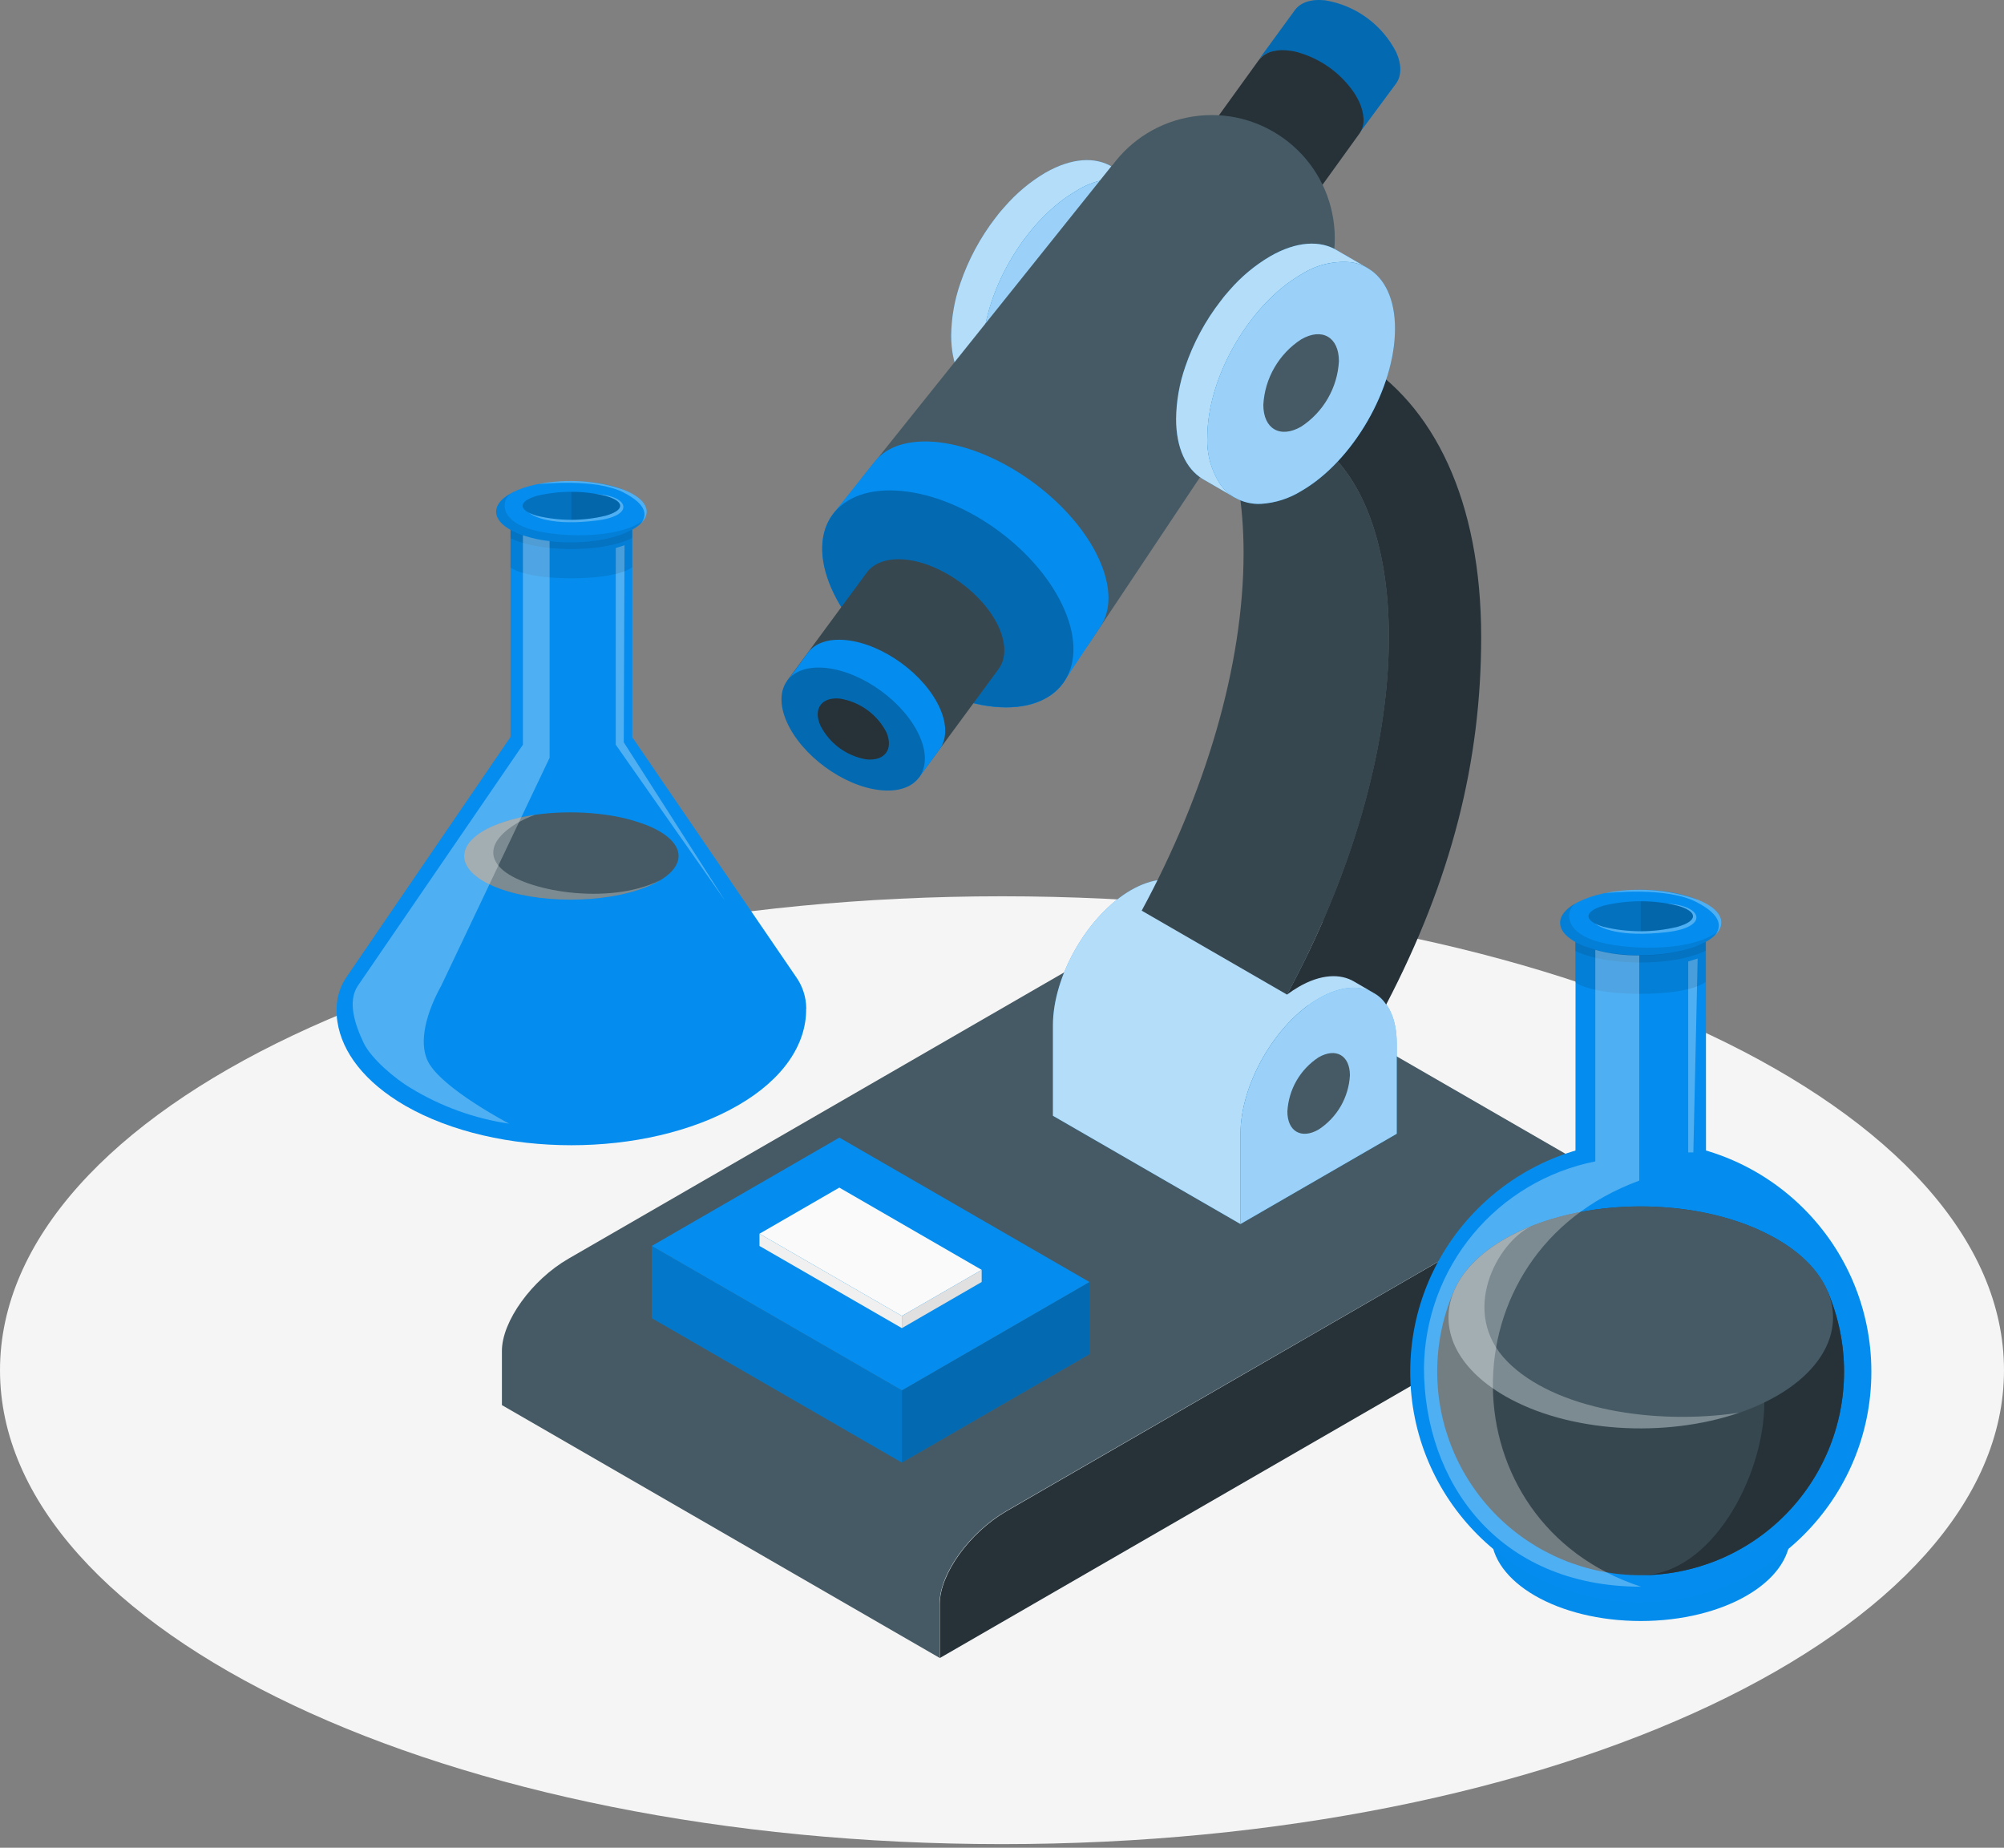 <svg width="64" height="59" viewBox="0 0 64 59" fill="none" xmlns="http://www.w3.org/2000/svg">
<rect x="0" y="0" width="64" height="59" fill="#808080" stroke="none"/>
<path d="M32 58.884C49.673 58.884 64 52.109 64 43.752C64 35.395 49.673 28.619 32 28.619C14.327 28.619 0 35.395 0 43.752C0 52.109 14.327 58.884 32 58.884Z" fill="#F5F5F5"/>
<path d="M35.533 5.336C34.986 4.995 34.222 5.033 33.374 5.521C32.89 5.81 32.455 6.174 32.086 6.6C31.991 6.706 31.898 6.811 31.812 6.931L31.797 6.948C31.307 7.582 30.925 8.293 30.667 9.052C30.482 9.585 30.384 10.144 30.377 10.708C30.377 11.641 30.697 12.301 31.219 12.623L32.216 13.2C32.06 13.103 31.922 12.977 31.812 12.83C31.504 12.376 31.351 11.833 31.379 11.285C31.379 9.376 32.719 7.053 34.373 6.097C34.837 5.799 35.387 5.661 35.937 5.706C36.141 5.728 36.338 5.795 36.514 5.902L35.533 5.336Z" fill="#048DEE"/>
<path opacity="0.7" d="M35.533 5.336C34.986 4.995 34.222 5.033 33.374 5.521C32.89 5.81 32.455 6.174 32.086 6.6C31.991 6.706 31.898 6.811 31.812 6.931L31.797 6.948C31.307 7.582 30.925 8.293 30.667 9.052C30.482 9.585 30.384 10.144 30.377 10.708C30.377 11.641 30.697 12.301 31.219 12.623L32.216 13.2C32.06 13.103 31.922 12.977 31.812 12.83C31.504 12.376 31.351 11.833 31.379 11.285C31.379 9.376 32.719 7.053 34.373 6.097C34.837 5.799 35.387 5.661 35.937 5.706C36.141 5.728 36.338 5.795 36.514 5.902L35.533 5.336Z" fill="white"/>
<path d="M36.512 5.902C36.336 5.795 36.139 5.728 35.935 5.706C35.385 5.661 34.835 5.798 34.371 6.097C32.717 7.053 31.377 9.376 31.377 11.285C31.349 11.833 31.502 12.375 31.81 12.829C31.921 12.977 32.058 13.103 32.214 13.2C32.229 13.211 32.245 13.22 32.263 13.227C32.513 13.369 32.798 13.436 33.086 13.421C33.541 13.395 33.983 13.255 34.371 13.015C36.025 12.059 37.368 9.738 37.368 7.827C37.368 6.886 37.042 6.219 36.512 5.902Z" fill="#048DEE"/>
<path opacity="0.6" d="M36.512 5.902C36.336 5.795 36.139 5.728 35.935 5.706C35.385 5.661 34.835 5.798 34.371 6.097C32.717 7.053 31.377 9.376 31.377 11.285C31.349 11.833 31.502 12.375 31.81 12.829C31.921 12.977 32.058 13.103 32.214 13.2C32.229 13.211 32.245 13.22 32.263 13.227C32.513 13.369 32.798 13.436 33.086 13.421C33.541 13.395 33.983 13.255 34.371 13.015C36.025 12.059 37.368 9.738 37.368 7.827C37.368 6.886 37.042 6.219 36.512 5.902Z" fill="white"/>
<path d="M51.979 38.532V40.259L30.013 52.943V51.213C30.013 50.258 30.966 48.934 32.142 48.254L49.843 38.029C50.552 37.622 51.177 37.54 51.565 37.746C51.7 37.826 51.811 37.941 51.884 38.08C51.957 38.219 51.99 38.375 51.979 38.532Z" fill="#263238"/>
<path d="M37.637 29.71L37.608 29.693C37.221 29.472 36.585 29.547 35.865 29.964L18.156 40.19C16.982 40.867 16.029 42.193 16.029 43.136V44.866L30.006 52.937V51.207C30.006 50.251 30.96 48.928 32.136 48.248L49.843 38.029C50.553 37.622 51.178 37.54 51.565 37.747L37.637 29.71Z" fill="#455A64"/>
<path d="M28.803 46.701V44.395L20.814 39.784V42.088L28.803 46.701Z" fill="#048DEE"/>
<path opacity="0.15" d="M28.803 46.701V44.395L20.814 39.784V42.088L28.803 46.701Z" fill="black"/>
<path d="M28.803 46.701L34.792 43.241V40.935L28.803 44.395V46.701Z" fill="#048DEE"/>
<path opacity="0.25" d="M28.803 46.701L34.792 43.241V40.935L28.803 44.395V46.701Z" fill="black"/>
<path d="M20.814 39.784L26.806 36.324L34.792 40.935L28.803 44.395L20.814 39.784Z" fill="#048DEE"/>
<path d="M24.255 39.394L26.805 37.921L31.351 40.548L28.803 42.019L24.255 39.394Z" fill="#FAFAFA"/>
<path d="M24.255 39.394V39.784L28.803 42.408V42.019L24.255 39.394Z" fill="#F0F0F0"/>
<path d="M31.351 40.548L28.803 42.019V42.408L31.351 40.935V40.548Z" fill="#E0E0E0"/>
<path d="M44.607 33.321V36.202L39.615 39.085V36.202C39.615 34.613 40.735 32.675 42.114 31.879C42.812 31.475 43.441 31.442 43.894 31.715C44.346 31.989 44.607 32.536 44.607 33.321Z" fill="#048DEE"/>
<path opacity="0.6" d="M44.607 33.321V36.202L39.615 39.085V36.202C39.615 34.613 40.735 32.675 42.114 31.879C42.812 31.475 43.441 31.442 43.894 31.715C44.346 31.989 44.607 32.536 44.607 33.321Z" fill="white"/>
<path d="M37.919 28.266L37.882 28.241C37.431 27.986 36.808 28.03 36.122 28.42C34.744 29.217 33.626 31.155 33.626 32.744V35.627L39.616 39.085V36.202C39.616 34.613 40.735 32.675 42.114 31.879C42.774 31.498 43.376 31.446 43.82 31.669L37.919 28.266Z" fill="#048DEE"/>
<path opacity="0.7" d="M37.919 28.266L37.882 28.241C37.431 27.986 36.808 28.03 36.122 28.42C34.744 29.217 33.626 31.155 33.626 32.744V35.627L39.616 39.085V36.202C39.616 34.613 40.735 32.675 42.114 31.879C42.774 31.498 43.376 31.446 43.82 31.669L37.919 28.266Z" fill="white"/>
<path d="M42.111 33.761C42.663 33.443 43.111 33.7 43.111 34.337C43.092 34.684 42.991 35.021 42.818 35.322C42.644 35.622 42.402 35.877 42.111 36.067C41.56 36.385 41.114 36.126 41.114 35.491C41.133 35.144 41.233 34.807 41.406 34.506C41.579 34.206 41.821 33.95 42.111 33.761Z" fill="#455A64"/>
<path d="M41.83 13.981L43.345 11.455C43.345 11.455 39.788 9.422 38.702 8.774L37.189 11.3C38.793 12.257 39.715 14.576 39.715 17.659C39.715 21.285 38.473 25.366 36.461 29.078L41.103 31.759C43.115 28.047 44.357 23.973 44.357 20.34C44.357 17.255 43.435 14.938 41.83 13.981Z" fill="#37474F"/>
<path d="M41.83 13.981C43.435 14.938 44.355 17.257 44.355 20.34C44.355 23.966 43.111 28.047 41.101 31.759C41.221 31.669 41.346 31.586 41.476 31.511C42.172 31.107 42.802 31.075 43.254 31.347C43.444 31.46 43.715 31.612 43.886 31.715C44.041 31.802 44.173 31.926 44.269 32.077C46.356 28.078 47.303 24.324 47.303 20.34C47.303 15.988 45.792 12.909 43.336 11.445L41.83 13.981Z" fill="#263238"/>
<path d="M41.36 0.314L40.199 1.905C40.304 1.78 40.447 1.692 40.607 1.653C40.777 1.61 40.953 1.6 41.127 1.623C41.245 1.637 41.363 1.66 41.478 1.693C42.191 1.908 42.809 2.36 43.229 2.974C43.294 3.073 43.351 3.178 43.399 3.286C43.472 3.445 43.514 3.616 43.526 3.791C43.54 3.966 43.491 4.14 43.389 4.283L44.582 2.671C44.755 2.433 44.774 2.086 44.593 1.674C44.371 1.238 44.05 0.86 43.655 0.571C43.26 0.282 42.803 0.09 42.32 0.011C41.863 -0.039 41.533 0.085 41.36 0.314Z" fill="#048DEE"/>
<path opacity="0.25" d="M41.36 0.314L40.199 1.905C40.304 1.78 40.447 1.692 40.607 1.653C40.777 1.61 40.953 1.6 41.127 1.623C41.245 1.637 41.363 1.66 41.478 1.693C42.191 1.908 42.809 2.36 43.229 2.974C43.294 3.073 43.351 3.178 43.399 3.286C43.472 3.445 43.514 3.616 43.526 3.791C43.54 3.966 43.491 4.14 43.389 4.283L44.582 2.671C44.755 2.433 44.774 2.086 44.593 1.674C44.371 1.238 44.05 0.86 43.655 0.571C43.26 0.282 42.803 0.09 42.32 0.011C41.863 -0.039 41.533 0.085 41.36 0.314Z" fill="black"/>
<path d="M34.207 21.046C34.443 20.927 34.645 20.75 34.794 20.532L41.869 9.921L35.518 5.277L27.555 15.225C27.388 15.436 27.279 15.687 27.239 15.953C27.182 16.319 27.212 16.694 27.325 17.047C27.373 17.211 27.432 17.372 27.502 17.529C27.605 17.764 27.728 17.99 27.868 18.204C28.823 19.612 30.236 20.645 31.867 21.128C32.115 21.198 32.368 21.247 32.624 21.275C32.821 21.296 33.018 21.303 33.216 21.296C33.56 21.285 33.898 21.2 34.207 21.046Z" fill="#455A64"/>
<path d="M35.146 20.004C35.487 19.486 35.499 18.741 35.099 17.855C34.27 16.032 31.987 14.362 30 14.124C29.036 14.01 28.317 14.252 27.934 14.738L26.622 16.386C26.181 16.944 26.13 17.79 26.549 18.768C27.361 20.662 29.689 22.369 31.745 22.569C32.797 22.67 33.584 22.359 33.98 21.763L35.146 20.004Z" fill="#048DEE"/>
<path d="M31.745 22.567C29.687 22.357 27.357 20.663 26.54 18.76C25.724 16.858 26.732 15.481 28.799 15.677C30.865 15.873 33.186 17.571 34.001 19.484C34.815 21.397 33.801 22.769 31.745 22.567Z" fill="#048DEE"/>
<path opacity="0.25" d="M31.745 22.567C29.687 22.357 27.357 20.663 26.54 18.76C25.724 16.858 26.732 15.481 28.799 15.677C30.865 15.873 33.186 17.571 34.001 19.484C34.815 21.397 33.801 22.769 31.745 22.567Z" fill="black"/>
<path d="M40.207 1.914L40.196 1.926L38.828 3.82C40.135 4.215 41.269 5.043 42.042 6.169L43.408 4.275C43.51 4.132 43.559 3.958 43.547 3.782C43.533 3.607 43.49 3.436 43.418 3.275C43.37 3.168 43.313 3.064 43.248 2.966C42.829 2.35 42.21 1.898 41.497 1.684C41.382 1.649 41.265 1.625 41.145 1.613C40.972 1.591 40.796 1.6 40.626 1.642C40.46 1.684 40.312 1.779 40.207 1.914Z" fill="#263238"/>
<path d="M27.679 18.285L25.137 21.738L29.346 24.821L31.894 21.359C32.121 21.048 32.142 20.587 31.907 20.048C31.431 18.971 30.097 17.994 28.925 17.868C28.34 17.811 27.906 17.973 27.679 18.285Z" fill="#37474F"/>
<path d="M29.352 24.821L25.143 21.738L25.793 20.85C26.021 20.538 26.454 20.378 27.039 20.441C28.209 20.568 29.544 21.544 30.019 22.622C30.257 23.16 30.23 23.621 30.006 23.933L29.352 24.821Z" fill="#048DEE"/>
<path d="M28.106 25.229C26.936 25.103 25.602 24.126 25.126 23.049C24.651 21.971 25.215 21.201 26.389 21.329C27.563 21.458 28.893 22.432 29.369 23.508C29.845 24.583 29.276 25.358 28.106 25.229Z" fill="#048DEE"/>
<path opacity="0.25" d="M28.106 25.229C26.936 25.103 25.602 24.126 25.126 23.049C24.651 21.971 25.215 21.201 26.389 21.329C27.563 21.458 28.893 22.432 29.369 23.508C29.845 24.583 29.276 25.358 28.106 25.229Z" fill="black"/>
<path d="M27.672 24.248C27.359 24.196 27.062 24.071 26.806 23.883C26.55 23.694 26.343 23.448 26.199 23.165C25.962 22.628 26.241 22.245 26.831 22.308C27.146 22.36 27.445 22.485 27.702 22.674C27.96 22.862 28.17 23.109 28.314 23.394C28.535 23.928 28.256 24.305 27.672 24.248Z" fill="#263238"/>
<path d="M39.297 11.495C41.443 11.162 42.914 9.152 42.581 7.005C42.248 4.859 40.239 3.388 38.092 3.721C35.945 4.054 34.475 6.063 34.807 8.21C35.14 10.357 37.15 11.827 39.297 11.495Z" fill="#455A64"/>
<path d="M42.713 8.002C42.168 7.663 41.402 7.699 40.556 8.189C40.071 8.476 39.635 8.84 39.266 9.267C39.172 9.374 39.081 9.477 38.995 9.597L38.98 9.614C38.489 10.248 38.107 10.959 37.85 11.718C37.665 12.251 37.567 12.81 37.56 13.375C37.56 14.307 37.88 14.968 38.401 15.29L39.399 15.868C39.243 15.77 39.107 15.644 38.997 15.496C38.688 15.043 38.535 14.501 38.561 13.953C38.561 12.043 39.904 9.719 41.558 8.764C42.022 8.465 42.572 8.327 43.122 8.372C43.325 8.395 43.522 8.462 43.696 8.57L42.713 8.002Z" fill="#048DEE"/>
<path opacity="0.7" d="M42.713 8.002C42.168 7.663 41.402 7.699 40.556 8.189C40.071 8.476 39.635 8.84 39.266 9.267C39.172 9.374 39.081 9.477 38.995 9.597L38.98 9.614C38.489 10.248 38.107 10.959 37.85 11.718C37.665 12.251 37.567 12.81 37.56 13.375C37.56 14.307 37.88 14.968 38.401 15.29L39.399 15.868C39.243 15.77 39.107 15.644 38.997 15.496C38.688 15.043 38.535 14.501 38.561 13.953C38.561 12.043 39.904 9.719 41.558 8.764C42.022 8.465 42.572 8.327 43.122 8.372C43.325 8.395 43.522 8.462 43.696 8.57L42.713 8.002Z" fill="white"/>
<path d="M43.692 8.57C43.517 8.462 43.321 8.395 43.117 8.372C42.567 8.327 42.018 8.465 41.554 8.764C39.9 9.719 38.557 12.042 38.557 13.953C38.531 14.501 38.684 15.043 38.993 15.496C39.103 15.644 39.239 15.77 39.395 15.868C39.411 15.879 39.428 15.887 39.445 15.894C39.696 16.035 39.981 16.103 40.268 16.089C40.724 16.061 41.165 15.921 41.554 15.681C43.208 14.728 44.551 12.404 44.551 10.493C44.551 9.553 44.222 8.886 43.692 8.57Z" fill="#048DEE"/>
<path opacity="0.6" d="M43.692 8.57C43.517 8.462 43.321 8.395 43.117 8.372C42.567 8.327 42.018 8.465 41.554 8.764C39.9 9.719 38.557 12.042 38.557 13.953C38.531 14.501 38.684 15.043 38.993 15.496C39.103 15.644 39.239 15.77 39.395 15.868C39.411 15.879 39.428 15.887 39.445 15.894C39.696 16.035 39.981 16.103 40.268 16.089C40.724 16.061 41.165 15.921 41.554 15.681C43.208 14.728 44.551 12.404 44.551 10.493C44.551 9.553 44.222 8.886 43.692 8.57Z" fill="white"/>
<path d="M41.554 10.837C42.219 10.451 42.76 10.763 42.76 11.533C42.737 11.952 42.616 12.359 42.406 12.722C42.197 13.085 41.905 13.394 41.554 13.623C40.887 14.008 40.346 13.697 40.346 12.926C40.368 12.508 40.49 12.1 40.7 11.737C40.91 11.374 41.202 11.065 41.554 10.837Z" fill="#455A64"/>
<path d="M52.4 51.76C55.039 51.76 57.177 50.525 57.177 49.001C57.177 47.477 55.039 46.242 52.4 46.242C49.762 46.242 47.623 47.477 47.623 49.001C47.623 50.525 49.762 51.76 52.4 51.76Z" fill="#048DEE"/>
<g opacity="0.1">
<path opacity="0.1" d="M52.4 51.76C55.039 51.76 57.177 50.525 57.177 49.001C57.177 47.477 55.039 46.242 52.4 46.242C49.762 46.242 47.623 47.477 47.623 49.001C47.623 50.525 49.762 51.76 52.4 51.76Z" fill="black"/>
</g>
<path d="M54.483 36.797L54.481 30.072L50.317 30.08L50.315 36.797H54.483Z" fill="#048DEE"/>
<path d="M52.4 51.165C56.467 51.165 59.764 47.868 59.764 43.801C59.764 39.734 56.467 36.438 52.4 36.438C48.333 36.438 45.037 39.734 45.037 43.801C45.037 47.868 48.333 51.165 52.4 51.165Z" fill="#048DEE"/>
<path opacity="0.3" d="M54.079 36.797L54.216 30.606L53.915 30.701V36.797H54.079Z" fill="white"/>
<path opacity="0.1" d="M54.473 31.357C54.473 31.357 54.052 31.734 52.392 31.734C50.731 31.734 50.308 31.366 50.308 31.366V30.08H54.473V31.357Z" fill="black"/>
<path opacity="0.1" d="M54.473 30.355C54.473 30.355 53.812 30.734 52.392 30.734C50.971 30.734 50.308 30.364 50.308 30.364V30.08H54.473V30.355Z" fill="black"/>
<path d="M54.208 28.725C53.185 28.304 51.554 28.304 50.565 28.725C49.576 29.145 49.576 29.798 50.565 30.198C51.554 30.598 53.185 30.606 54.208 30.198C55.231 29.79 55.231 29.127 54.208 28.725Z" fill="#048DEE"/>
<path opacity="0.3" d="M50.948 29.495C51.127 29.632 51.722 29.937 53.233 29.764C54.57 29.61 54.385 28.937 53.311 28.859C52.238 28.781 50.948 29.495 50.948 29.495Z" fill="white"/>
<path d="M53.57 28.918C52.795 28.731 51.986 28.731 51.211 28.918C50.569 29.105 50.569 29.406 51.211 29.594C51.986 29.781 52.795 29.781 53.57 29.594C54.233 29.406 54.233 29.105 53.57 28.918Z" fill="#048DEE"/>
<path opacity="0.2" d="M53.57 28.918C52.795 28.731 51.986 28.731 51.211 28.918C50.569 29.105 50.569 29.406 51.211 29.594C51.986 29.781 52.795 29.781 53.57 29.594C54.233 29.406 54.233 29.105 53.57 28.918Z" fill="black"/>
<path opacity="0.1" d="M54.208 30.198C54.472 30.11 54.705 29.949 54.879 29.733C53.989 30.431 51.809 30.334 50.902 30.027C49.995 29.72 49.969 29.112 50.327 28.83C49.587 29.251 49.664 29.823 50.565 30.198C51.554 30.619 53.185 30.619 54.208 30.198Z" fill="black"/>
<path opacity="0.1" d="M53.57 28.918C53.188 28.821 52.795 28.774 52.4 28.779V29.733C52.795 29.738 53.188 29.691 53.57 29.594C54.233 29.407 54.233 29.106 53.57 28.918Z" fill="black"/>
<path opacity="0.3" d="M54.208 28.724C53.265 28.398 52.252 28.325 51.272 28.514C51.369 28.514 53.21 28.304 54.176 28.802C55.018 29.236 54.98 29.621 54.757 29.876C55.172 29.491 54.991 29.03 54.208 28.724Z" fill="white"/>
<path d="M58.892 43.801C58.892 45.524 58.208 47.176 56.99 48.395C55.771 49.613 54.119 50.298 52.396 50.298C50.673 50.298 49.021 49.613 47.802 48.395C46.584 47.176 45.899 45.524 45.899 43.801C45.897 42.914 46.078 42.036 46.432 41.223C46.689 40.613 47.23 40.034 48.054 39.56C50.451 38.176 54.338 38.176 56.737 39.56C57.562 40.034 58.101 40.613 58.36 41.223C58.712 42.037 58.893 42.914 58.892 43.801Z" fill="#37474F"/>
<path d="M58.892 43.801C58.893 42.925 58.716 42.058 58.373 41.253C57.865 42.132 56.346 44.782 56.346 44.782C56.346 47.143 54.644 50.298 52.394 50.298C54.117 50.298 55.77 49.613 56.988 48.395C58.207 47.177 58.892 45.524 58.892 43.801Z" fill="#263238"/>
<path d="M56.742 44.573C54.343 45.958 50.456 45.958 48.059 44.573C46.485 43.664 45.942 42.385 46.436 41.223C46.693 40.613 47.234 40.034 48.059 39.56C50.456 38.176 54.343 38.176 56.742 39.56C57.567 40.034 58.105 40.613 58.364 41.223C58.857 42.385 58.314 43.666 56.742 44.573Z" fill="#455A64"/>
<g style="mix-blend-mode:hard-light" opacity="0.3">
<path d="M48.135 43.471C46.592 41.901 47.819 39.683 48.886 39.163C48.601 39.276 48.325 39.409 48.059 39.561C47.234 40.034 46.693 40.613 46.436 41.223C45.942 42.385 46.485 43.664 48.059 44.574C50.087 45.746 53.185 45.92 55.544 45.108C52.88 45.51 49.654 45.015 48.135 43.471Z" fill="white"/>
</g>
<g style="mix-blend-mode:hard-light" opacity="0.3">
<path d="M52.352 37.698V30.507C51.878 30.514 51.405 30.454 50.948 30.33V37.084C49.419 37.388 48.041 38.208 47.044 39.407C46.048 40.607 45.495 42.112 45.476 43.671C45.476 47.29 47.816 50.664 52.406 50.664C46.192 48.631 46.028 40.02 52.352 37.698Z" fill="white"/>
</g>
<path d="M25.749 32.197C25.745 31.832 25.628 31.477 25.415 31.181L20.193 23.539V16.912H16.304V23.531L11.083 31.172C10.872 31.47 10.756 31.824 10.751 32.189C10.751 32.206 10.751 32.22 10.751 32.237C10.751 32.277 10.751 32.315 10.751 32.355C10.752 32.446 10.76 32.537 10.776 32.627C10.925 33.603 11.647 34.556 12.941 35.306C15.871 36.989 20.62 36.989 23.55 35.306C25.023 34.464 25.753 33.338 25.745 32.222C25.747 32.22 25.749 32.21 25.749 32.197Z" fill="#048DEE"/>
<path opacity="0.3" d="M19.665 17.499L19.945 17.411L19.92 23.701L23.161 28.769L19.665 23.779V17.499Z" fill="white"/>
<path opacity="0.1" d="M20.193 18.112C20.193 18.112 19.802 18.465 18.249 18.465C16.696 18.465 16.304 18.12 16.304 18.12V16.921H20.193V18.112Z" fill="black"/>
<path opacity="0.1" d="M20.193 17.177C20.193 17.177 19.577 17.531 18.249 17.531C16.921 17.531 16.304 17.186 16.304 17.186V16.921H20.193V17.177Z" fill="black"/>
<path d="M19.356 26.018C18.145 25.846 16.757 25.955 15.812 26.347C14.496 26.892 14.496 27.776 15.812 28.319C17.127 28.862 19.295 28.864 20.652 28.319C22.009 27.773 22.012 26.892 20.652 26.347C20.233 26.187 19.798 26.077 19.354 26.018" fill="#455A64"/>
<path d="M19.936 15.645C18.981 15.264 17.459 15.264 16.536 15.645C15.612 16.026 15.612 16.649 16.536 17.032C17.459 17.415 18.981 17.413 19.936 17.032C20.892 16.651 20.892 16.028 19.936 15.645Z" fill="#048DEE"/>
<path opacity="0.3" d="M16.894 16.374C17.06 16.502 17.617 16.794 19.027 16.624C20.276 16.481 20.103 15.852 19.101 15.782C18.099 15.713 16.894 16.374 16.894 16.374Z" fill="white"/>
<path d="M19.343 15.835C18.618 15.66 17.863 15.66 17.138 15.835C16.54 16.009 16.54 16.291 17.138 16.466C17.863 16.641 18.618 16.641 19.343 16.466C19.96 16.291 19.96 16.009 19.343 15.835Z" fill="#048DEE"/>
<path opacity="0.2" d="M19.343 15.835C18.618 15.66 17.863 15.66 17.138 15.835C16.54 16.009 16.54 16.291 17.138 16.466C17.863 16.641 18.618 16.641 19.343 16.466C19.96 16.291 19.96 16.009 19.343 15.835Z" fill="black"/>
<g style="mix-blend-mode:hard-light" opacity="0.3">
<path d="M21.077 28.112C19.406 28.929 16.74 28.445 16.005 27.733C15.271 27.022 16.298 26.294 17.089 26.018C16.652 26.076 16.223 26.186 15.812 26.347C14.496 26.892 14.496 27.776 15.812 28.319C17.127 28.861 19.295 28.864 20.652 28.319C20.799 28.262 20.941 28.193 21.077 28.112Z" fill="white"/>
</g>
<path opacity="0.1" d="M19.936 17.032C20.184 16.95 20.402 16.8 20.568 16.599C19.737 17.249 17.7 17.161 16.854 16.872C16.008 16.584 15.982 16.018 16.315 15.755C15.624 16.138 15.696 16.683 16.538 17.032C17.46 17.413 18.981 17.413 19.936 17.032Z" fill="black"/>
<path opacity="0.1" d="M19.343 15.835C18.985 15.745 18.618 15.701 18.249 15.704V16.597C18.618 16.6 18.985 16.556 19.343 16.466C19.96 16.291 19.96 16.009 19.343 15.835Z" fill="black"/>
<path opacity="0.3" d="M19.936 15.645C19.057 15.342 18.113 15.277 17.201 15.456C17.291 15.456 19.008 15.262 19.913 15.725C20.7 16.129 20.663 16.489 20.456 16.727C20.837 16.369 20.667 15.938 19.936 15.645Z" fill="white"/>
<g style="mix-blend-mode:hard-light" opacity="0.3">
<path d="M17.552 24.196V17.278C17.262 17.247 16.977 17.185 16.7 17.093V23.779L11.428 31.477C11.091 31.982 11.333 32.711 11.615 33.304C11.851 33.796 12.609 34.445 13.127 34.748C14.085 35.331 15.152 35.716 16.262 35.88C16.262 35.88 14.097 34.748 13.669 33.895C13.35 33.264 13.634 32.3 14.09 31.477L17.552 24.196Z" fill="white"/>
</g>
</svg>

